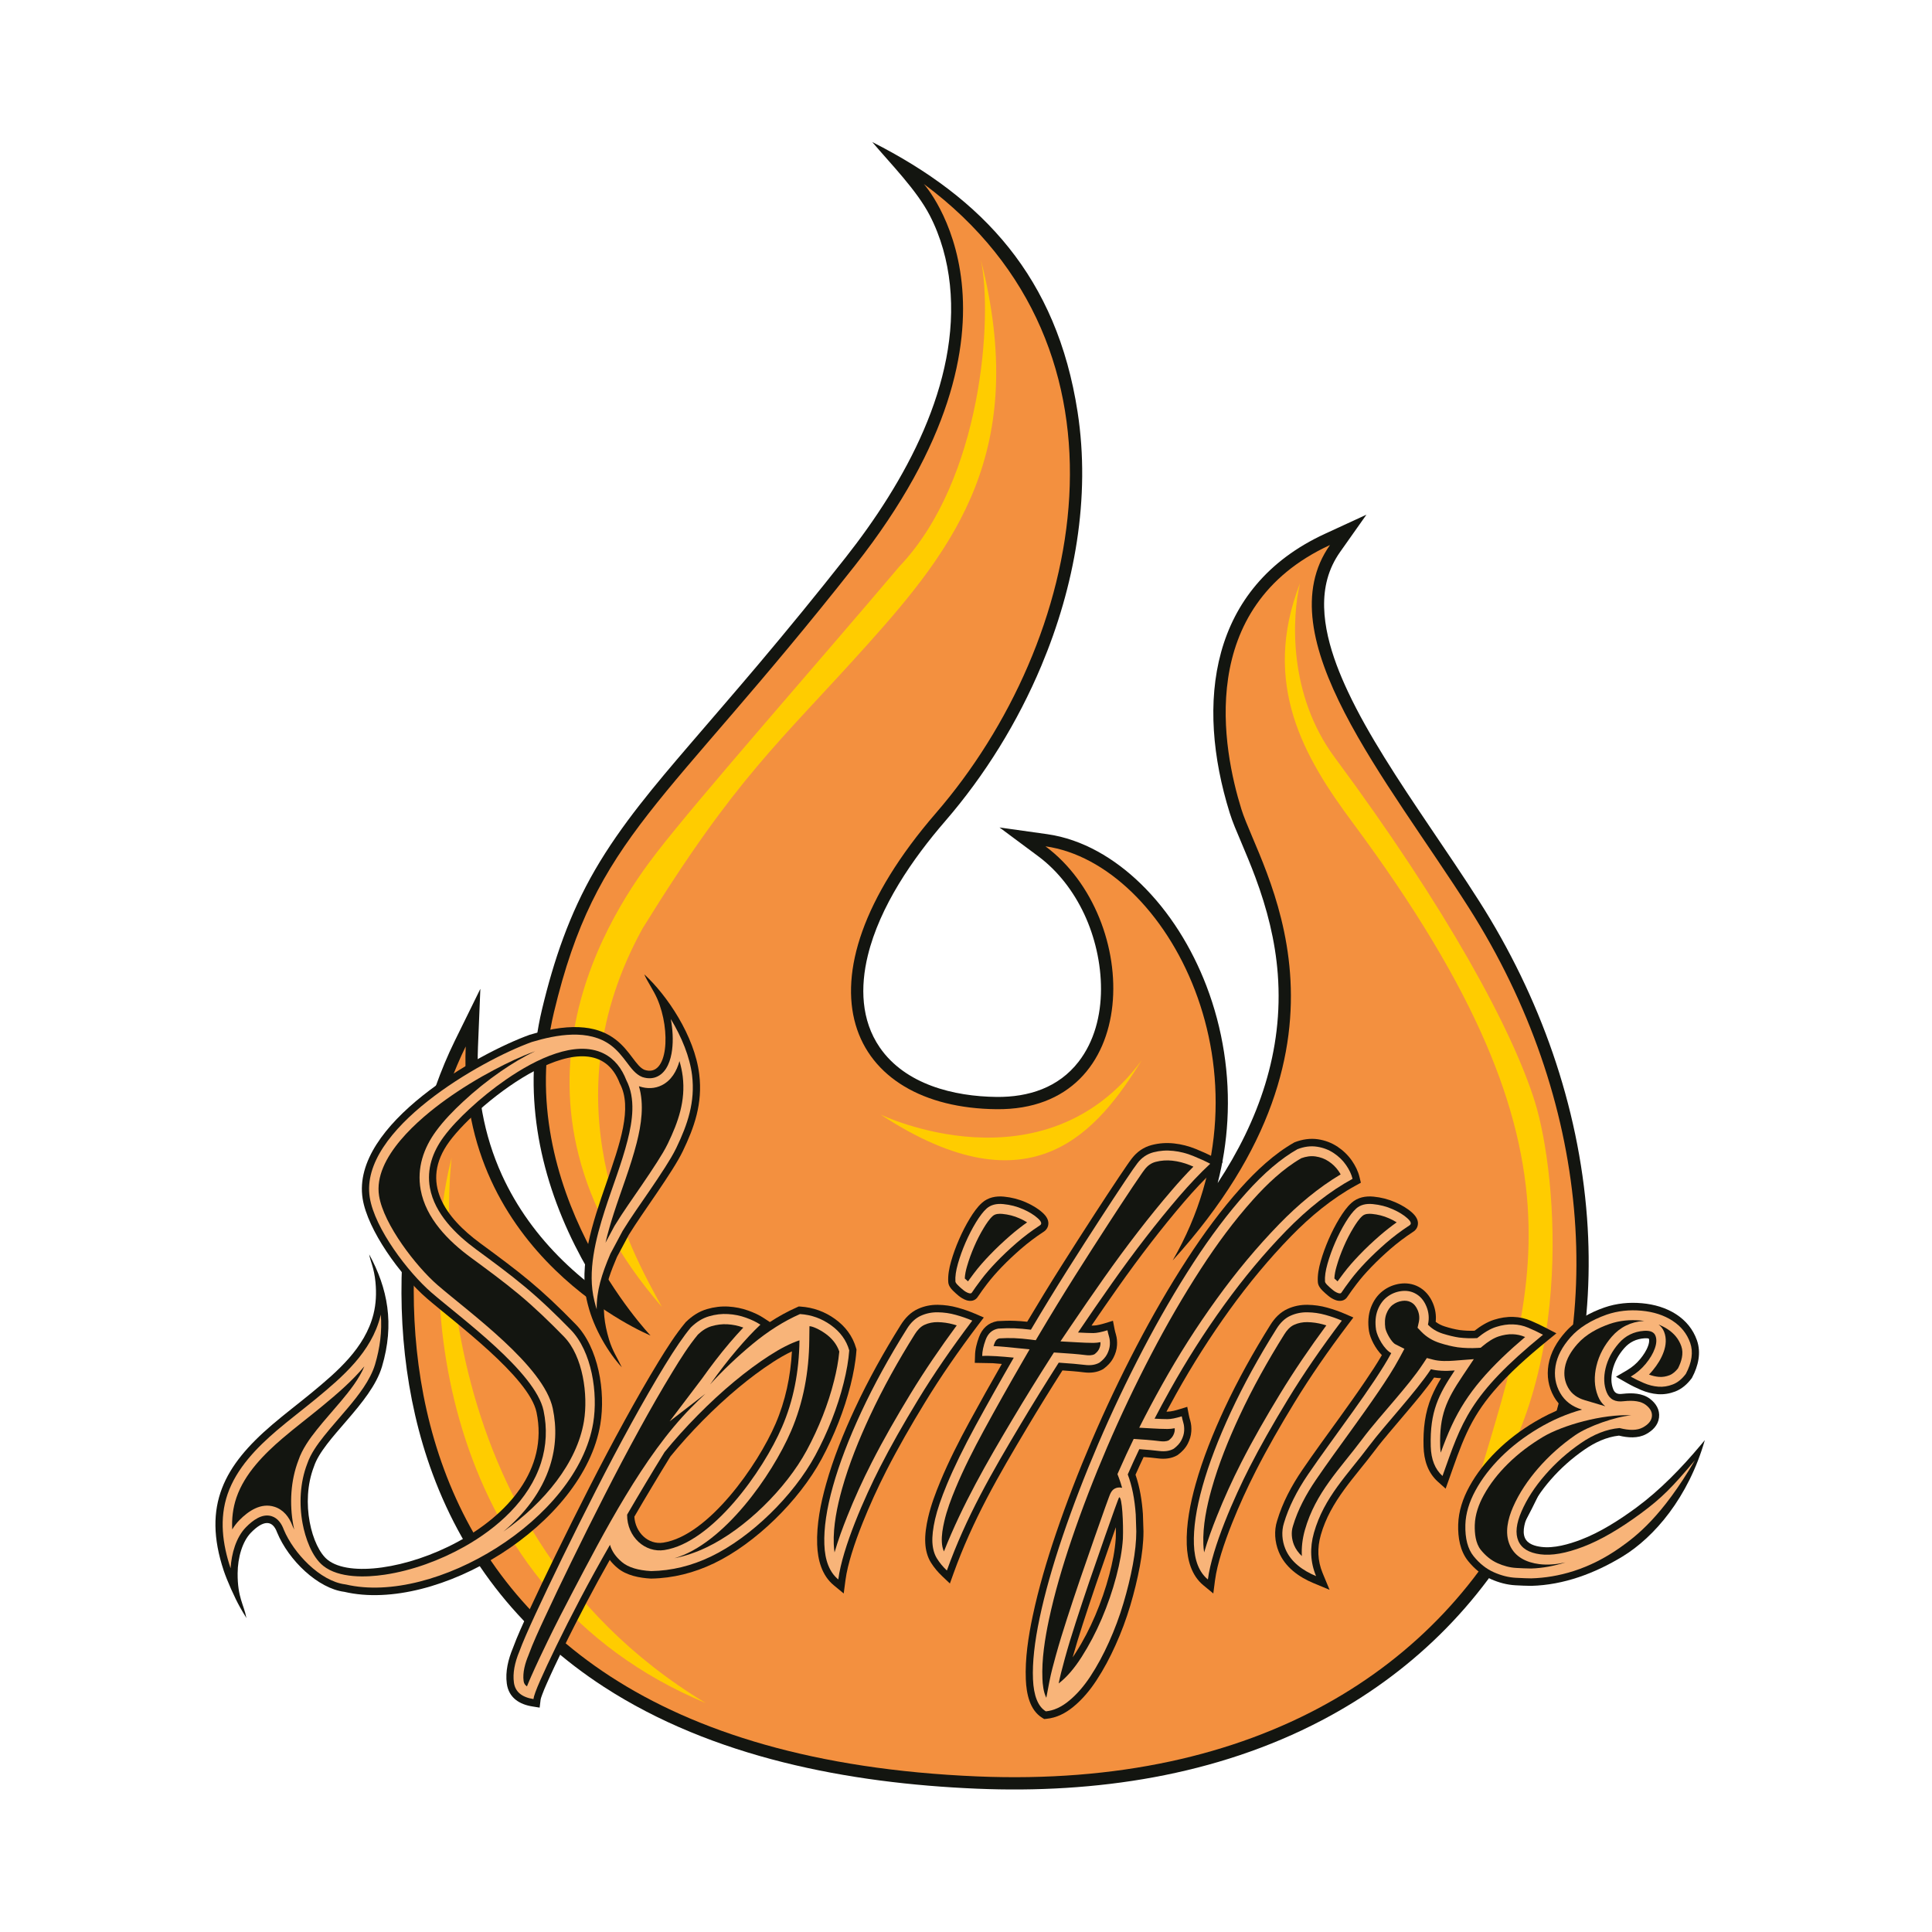 <?xml version="1.0" encoding="UTF-8" standalone="no"?>
<svg
   xmlns:dc="http://purl.org/dc/elements/1.1/"
   xmlns:cc="http://creativecommons.org/ns#"
   xmlns:rdf="http://www.w3.org/1999/02/22-rdf-syntax-ns#"
   xmlns:svg="http://www.w3.org/2000/svg"
   xmlns="http://www.w3.org/2000/svg"
   xmlns:sodipodi="http://sodipodi.sourceforge.net/DTD/sodipodi-0.dtd"
   xmlns:inkscape="http://www.inkscape.org/namespaces/inkscape"
   version="1.1"
   id="svg833"
   xml:space="preserve"
   width="360"
   height="360"
   viewBox="0 0 360 360"
   sodipodi:docname="SF Logo.svg"
   inkscape:version="1.0.1 (3bc2e813f5, 2020-09-07)"><defs
     id="defs837" /><sodipodi:namedview
     pagecolor="#ffffff"
     bordercolor="#666666"
     borderopacity="1"
     objecttolerance="10"
     gridtolerance="10"
     guidetolerance="10"
     inkscape:pageopacity="0"
     inkscape:pageshadow="2"
     inkscape:window-width="1280"
     inkscape:window-height="697"
     id="namedview835"
     showgrid="false"
     inkscape:zoom="1.3475569"
     inkscape:cx="225.67728"
     inkscape:cy="204.74708"
     inkscape:window-x="-8"
     inkscape:window-y="-8"
     inkscape:window-maximized="1"
     inkscape:current-layer="g841"
     inkscape:document-rotation="0" /><g
     id="g841"
     inkscape:groupmode="layer"
     inkscape:label="SF Logo"
     transform="matrix(1.333,0,0,1.333,0,9e-6)"><g
       id="g246"
       inkscape:export-xdpi="299.20001"
       inkscape:export-ydpi="299.20001"><path
         d="m 170.213,165.379 c 5.695,-8.66 9.223,-18.434 8.402,-29.227 -0.355,-4.675 -1.496,-9.121 -3.125,-13.504 -0.636,-1.714 -1.343,-3.394 -2.054,-5.078 -0.547,-1.289 -1.133,-2.625 -1.547,-3.961 -4.762,-15.308 -2.864,-31.523 13.308,-38.984 l 5.813,-2.68 -3.692,5.227 c -0.804,1.144 -1.402,2.39 -1.769,3.742 -1.406,5.145 0.68,11.094 2.855,15.727 1.493,3.183 3.274,6.265 5.125,9.254 2.016,3.257 4.153,6.445 6.297,9.621 2.348,3.484 4.719,6.953 6.973,10.5 8.449,13.285 13.879,28.48 15.047,44.222 1.066,14.383 -1.535,29.098 -8.348,41.879 -6.539,12.274 -16.43,21.906 -28.726,28.36 -14.793,7.765 -31.668,10.25 -48.215,9.558 -17.903,-0.75 -36.91,-4.344 -52.16,-14.246 -11.172,-7.258 -19.309,-17.281 -23.93,-29.781 -3.957,-10.711 -5.024,-22.426 -3.961,-33.75 0.836,-8.867 3.109,-18.703 7.055,-26.735 l 3.586,-7.296 -0.332,8.125 c -0.254,6.199 0.773,12.246 3.351,17.906 2.059,4.512 4.988,8.523 8.531,11.98 1.739,1.696 3.625,3.262 5.618,4.672 -1.446,-2.183 -2.77,-4.457 -3.938,-6.793 -5.148,-10.269 -7.316,-21.691 -4.613,-33.008 1.652,-6.902 3.836,-13.336 7.406,-19.496 3.648,-6.301 8.481,-11.976 13.203,-17.488 3.207,-3.738 6.434,-7.457 9.61,-11.219 4.156,-4.922 8.226,-9.902 12.21,-14.957 8.235,-10.453 16.04,-24.332 14.59,-38.156 -0.351,-3.355 -1.265,-6.695 -2.82,-9.695 -1.828,-3.524 -5.434,-7.168 -8.035,-10.243 15.555,7.887 25.805,18.95 28.703,37.723 1.852,11.988 -0.41,24.406 -5.074,35.512 -3.289,7.832 -7.864,15.258 -13.422,21.683 -4.563,5.274 -9.16,11.934 -10.828,18.809 -1.059,4.356 -0.949,9.016 1.66,12.82 3.574,5.207 10.387,6.871 16.348,6.934 4.468,0.047 8.656,-1.297 11.464,-4.93 4.391,-5.683 3.684,-14.433 0.789,-20.613 -1.476,-3.156 -3.644,-6.023 -6.449,-8.109 l -5.402,-4.016 6.664,0.937 c 4.98,0.704 9.461,3.43 13.027,6.879 4.098,3.961 7.203,9.032 9.235,14.332 2.289,5.981 3.293,12.442 2.929,18.832 -0.168,2.969 -0.625,5.887 -1.359,8.731 z"
         style="fill:#131510;fill-opacity:1;fill-rule:evenodd;stroke:none"
         id="path847" /><path
         d="m 129.135,25.715 c 0,0 17.324,19.125 -9.594,53.297 C 92.627,113.18 83.361,116.707 77.432,141.512 c -5.926,24.8 13.504,45.179 13.504,45.179 0,0 -27.032,-11.058 -25.836,-40.41 -12.5,25.43 -19.403,98.239 71.527,102.039 78.465,3.278 102.789,-67.828 68.727,-121.382 -11.414,-17.946 -28.473,-37.95 -19.438,-50.754 -18.887,8.714 -14.961,28.652 -12.391,36.918 2.571,8.261 18.766,31.828 -9.597,63.086 14.973,-25.907 -0.742,-55.485 -17.785,-57.883 13.539,10.066 13.695,36.961 -6.844,36.746 -20.539,-0.211 -29.156,-17.481 -8.461,-41.403 20.691,-23.921 29.563,-64.757 -1.703,-87.933 z"
         style="fill:#f3903f;fill-opacity:1;fill-rule:evenodd;stroke:none"
         id="path849" /><path
         d="m 137.108,36.297 c 1.689,7.907 0.204,30.718 -11.378,42.879 -11.586,13.692 -27.943,32.25 -33.912,39.972 -5.968,7.727 -24.574,34.407 0.704,63.543 -4.421,-8.044 -16.04,-28.689 -2.696,-52.911 13.143,-21.275 19.094,-25.934 31.383,-39.625 12.285,-13.692 22.692,-27.199 15.899,-53.858 z"
         style="fill:#ffcc00;fill-opacity:1;fill-rule:evenodd;stroke:none"
         id="path851"
         sodipodi:nodetypes="ccccccc" /><path
         d="m 181.721,81.527 c -1.121,4.715 -1.677,15.545 4.857,24.358 15.547,20.969 24.893,38.095 28.018,48.26 3.125,10.164 5.902,40.351 -9.555,58.171 8.859,-31.13 19.336,-49.808 -15.973,-97.343 -6.71,-9.032 -12.828,-19.305 -7.347,-33.446 z"
         style="fill:#ffcc00;fill-opacity:1;fill-rule:evenodd;stroke:none"
         id="path853"
         sodipodi:nodetypes="cscccc" /><path
         d="m 123.088,155.797 c 0,0 22.758,10.984 36.508,-7.578 -6.028,9.64 -15.192,21.558 -36.508,7.578 z"
         style="fill:#ffcc00;fill-opacity:1;fill-rule:evenodd;stroke:none"
         id="path855" /><path
         d="m 63.135,161.836 c 0,0 -6.598,50.766 35.512,76.226 -37.258,-15.535 -40.461,-57.343 -35.512,-76.226 z"
         style="fill:#ffcc00;fill-opacity:1;fill-rule:evenodd;stroke:none"
         id="path857" /><path
         d="m 62.815,159.57 c -4.223,5.75 -0.485,10.68 4.312,14.211 5.676,4.172 8.324,6.188 13.348,11.336 3.16,3.238 4.207,9.363 3.445,13.969 -2.332,14.066 -22.801,26.469 -35.793,23.43 -3.676,-0.465 -7.781,-4.395 -9.391,-8.297 -0.668,-1.844 -1.984,-1.68 -3.648,0.019 -1.199,1.227 -1.859,3.469 -1.871,5.703 -0.016,3.407 0.871,4.321 1.23,6.247 -0.082,-0.172 -0.312,-0.504 -0.441,-0.727 -0.148,-0.258 -0.301,-0.516 -0.449,-0.781 -0.739,-1.305 -1.828,-3.754 -2.282,-5.118 -3.046,-9.16 0.141,-14.734 6.754,-20.39 1.868,-1.598 3.653,-2.934 5.493,-4.449 3.601,-2.973 7.496,-6.282 8.687,-11.028 0.359,-1.445 0.422,-2.906 0.281,-4.437 -0.191,-2.051 -0.738,-2.985 -0.879,-3.91 2.579,4.742 3.563,9.699 1.786,15.687 -1.539,5.18 -8.215,10.027 -9.508,13.965 -1.949,5.016 -0.289,11.305 1.918,13.051 6.066,4.804 32.562,-4.59 29.191,-20.641 -1.035,-4.922 -11.515,-12.617 -15.328,-15.914 -3.746,-3.246 -8.277,-9.558 -8.977,-13.934 -1.656,-10.386 16.188,-20.343 23.344,-22.91 12.942,-3.902 13.66,3.965 16.078,4.907 3.286,1.078 3.672,-5.508 1.774,-9.911 -0.543,-1.253 -1.399,-2.425 -1.828,-3.449 3.156,2.887 7.027,8.594 7.683,13.965 0.504,4.133 -0.715,7.461 -2.297,10.754 -1.433,2.984 -5.625,8.562 -7.546,11.695 l -1.657,3.094 c -1.711,4 -2.511,6.895 -1.109,11.539 0.496,1.641 1.14,2.508 1.785,3.883 -1.836,-1.984 -3.887,-5.352 -4.734,-8.723 l -0.075,-0.293 c -2.621,-10.425 8.153,-23.91 4.528,-30.664 -3.805,-10.082 -19.699,2.508 -23.824,8.121 z"
         style="fill:#131510;fill-opacity:1;fill-rule:evenodd;stroke:none"
         id="path859" /><path
         d="m 53.233,183.754 c -0.016,0.07 -0.032,0.137 -0.051,0.207 -1.262,5.051 -5.285,8.492 -9.035,11.586 -1.817,1.496 -3.692,2.91 -5.481,4.437 -2.773,2.375 -5.613,5.274 -6.851,8.871 -1.184,3.442 -0.711,6.981 0.414,10.36 0,0.008 0.004,0.012 0.004,0.015 0.125,-2.039 0.761,-4.328 2.148,-5.742 0.914,-0.929 2.242,-1.972 3.598,-1.543 0.859,0.274 1.382,1.039 1.691,1.879 1.359,3.278 5.07,7.203 8.578,7.649 l 0.051,0.007 0.047,0.008 c 12.418,2.907 32.347,-9.101 34.578,-22.582 0.687,-4.144 -0.184,-9.992 -3.156,-13.039 -2.059,-2.109 -4.157,-4.133 -6.414,-6.012 -2.196,-1.832 -4.508,-3.523 -6.805,-5.214 -2.774,-2.043 -5.789,-4.957 -6.449,-8.594 -0.477,-2.633 0.386,-5.035 1.914,-7.117 1.027,-1.399 2.332,-2.723 3.59,-3.895 1.609,-1.496 3.339,-2.89 5.14,-4.133 2.145,-1.476 4.567,-2.867 7.028,-3.664 2.121,-0.683 4.562,-1.004 6.632,0.035 1.524,0.766 2.528,2.114 3.149,3.723 1.332,2.555 0.859,5.719 0.176,8.402 -0.844,3.313 -2.145,6.551 -3.188,9.805 -1.246,3.883 -2.476,8.567 -1.453,12.645 l 0.074,0.293 c 0.071,0.289 0.156,0.582 0.25,0.875 -0.031,-2.571 0.692,-4.887 1.91,-7.739 l 0.02,-0.043 1.691,-3.164 0.016,-0.027 c 1.164,-1.895 2.48,-3.734 3.73,-5.566 0.75,-1.098 1.493,-2.2 2.207,-3.321 0.547,-0.867 1.118,-1.781 1.563,-2.711 1.574,-3.273 2.648,-6.406 2.195,-10.148 -0.312,-2.555 -1.457,-5.344 -2.972,-7.852 0.261,1.407 0.355,2.922 0.179,4.313 -0.179,1.402 -0.695,3.039 -2.008,3.699 -0.675,0.34 -1.421,0.336 -2.128,0.105 l -0.028,-0.007 -0.023,-0.012 c -0.914,-0.355 -1.571,-1.27 -2.153,-2.047 -0.664,-0.879 -1.308,-1.691 -2.183,-2.355 -3.11,-2.364 -7.672,-1.512 -11.086,-0.485 -7.055,2.539 -24.172,12.235 -22.652,21.735 0.695,4.367 5.398,10.5 8.625,13.293 4.105,3.554 14.539,11.128 15.668,16.5 0.515,2.453 0.41,4.906 -0.352,7.293 -1.676,5.238 -6.184,9.175 -10.703,11.718 -3.387,1.907 -7.324,3.352 -11.141,3.922 -2.597,0.387 -6.383,0.52 -8.59,-1.226 -1.617,-1.282 -2.527,-3.934 -2.898,-5.938 -0.508,-2.734 -0.356,-5.726 0.644,-8.324 0.469,-1.406 1.454,-2.758 2.356,-3.891 1.082,-1.359 2.25,-2.64 3.363,-3.972 1.426,-1.7 3.121,-3.86 3.77,-6.043 0.687,-2.317 0.988,-4.629 0.801,-6.969 z"
         style="fill:#f8b479;fill-opacity:1;fill-rule:evenodd;stroke:none"
         id="path861" /><path
         d="m 41.127,213.82 c -0.047,-0.207 -0.086,-0.41 -0.125,-0.605 -0.551,-2.988 -0.383,-6.231 0.707,-9.07 0.531,-1.579 1.559,-3.012 2.574,-4.286 1.09,-1.371 2.266,-2.66 3.387,-4 1.141,-1.359 2.555,-3.121 3.266,-4.871 -1.746,2.102 -3.875,3.91 -5.973,5.641 -1.809,1.492 -3.676,2.898 -5.461,4.422 -2.57,2.199 -5.297,4.933 -6.445,8.273 -0.508,1.473 -0.672,2.973 -0.594,4.469 0.285,-0.469 0.617,-0.902 0.996,-1.289 1.289,-1.316 3.035,-2.473 4.906,-1.875 1.25,0.398 2.067,1.433 2.524,2.672 0.074,0.168 0.152,0.344 0.238,0.519 z"
         style="fill:#131510;fill-opacity:1;fill-rule:evenodd;stroke:none"
         id="path863" /><path
         d="m 74.799,146.953 c -0.02,0.004 -0.039,0.012 -0.059,0.02 -1.91,0.687 -3.82,1.601 -5.621,2.554 -2.328,1.227 -4.605,2.618 -6.758,4.157 -3.675,2.636 -10.23,8.113 -9.371,13.48 0.641,4.016 5.211,9.902 8.164,12.461 4.473,3.871 14.868,11.313 16.118,17.262 0.566,2.695 0.449,5.406 -0.391,8.023 -1.176,3.676 -3.609,6.742 -6.512,9.188 5.758,-4.067 10.297,-9.625 11.258,-15.426 0.606,-3.676 -0.133,-9.106 -2.785,-11.82 -2.02,-2.071 -4.098,-4.079 -6.309,-5.922 -2.179,-1.813 -4.468,-3.489 -6.746,-5.164 -3.082,-2.27 -6.25,-5.43 -6.984,-9.461 -0.547,-3.028 0.406,-5.817 2.164,-8.211 1.094,-1.489 2.418,-2.84 3.758,-4.086 1.664,-1.547 3.433,-2.973 5.293,-4.254 1.504,-1.035 3.109,-2.016 4.781,-2.801 z"
         style="fill:#131510;fill-opacity:1;fill-rule:evenodd;stroke:none"
         id="path865" /><path
         d="m 94.983,148.324 c -0.391,1.414 -1.141,2.707 -2.465,3.375 -0.977,0.492 -2.071,0.512 -3.098,0.176 l -0.105,-0.035 c 0.753,2.547 0.336,5.367 -0.313,7.914 -0.859,3.367 -2.148,6.586 -3.211,9.887 -0.406,1.265 -0.82,2.648 -1.148,4.07 l 1.258,-2.348 0.039,-0.062 c 1.179,-1.926 2.496,-3.762 3.765,-5.625 0.738,-1.082 1.477,-2.172 2.18,-3.281 0.527,-0.829 1.055,-1.676 1.484,-2.567 1.446,-3.008 2.481,-5.937 2.067,-9.359 -0.09,-0.711 -0.243,-1.43 -0.453,-2.145 z"
         style="fill:#131510;fill-opacity:1;fill-rule:evenodd;stroke:none"
         id="path867" /><path
         d="m 230.486,187.125 c -0.128,-0.066 -0.476,-0.059 -0.593,-0.051 -1.149,0.078 -2.102,0.52 -2.875,1.414 -0.758,0.875 -1.328,1.879 -1.606,3.028 -0.215,0.902 -0.246,1.832 0.102,2.699 0.254,0.633 0.73,0.699 1.347,0.617 h 0.016 c 1.246,-0.141 2.711,-0.102 3.766,0.703 0.828,0.629 1.402,1.516 1.265,2.621 -0.136,1.094 -0.91,1.832 -1.808,2.317 -1.153,0.621 -2.555,0.507 -3.789,0.207 -1.746,0.187 -3.379,0.957 -4.832,1.961 -1.746,1.207 -3.344,2.625 -4.75,4.246 -1.246,1.433 -2.352,3.039 -3.121,4.804 -0.395,0.903 -0.872,2.305 -0.45,3.278 0.379,0.883 1.446,1.16 2.278,1.265 1.773,0.235 3.867,-0.371 5.519,-0.996 2.75,-1.047 5.426,-2.765 7.809,-4.519 3.32,-2.449 6.316,-5.551 8.988,-8.742 l 0.559,-0.668 c -2.309,8.027 -7.059,13.566 -11.504,16.269 -3.879,2.356 -8.196,3.977 -12.739,4.102 h -0.027 c -0.723,0 -1.461,-0.043 -2.183,-0.078 -1.196,-0.063 -2.352,-0.375 -3.45,-0.864 -1.25,-0.562 -2.3,-1.433 -3.175,-2.515 -1.149,-1.414 -1.45,-3.321 -1.399,-5.121 0.055,-1.883 0.664,-3.664 1.555,-5.29 1.004,-1.835 2.304,-3.472 3.769,-4.925 1.625,-1.614 3.45,-2.981 5.395,-4.137 1.273,-0.758 2.598,-1.406 3.969,-1.938 -0.508,-0.429 -0.95,-0.953 -1.305,-1.578 -0.777,-1.375 -1.02,-2.89 -0.762,-4.461 0.289,-1.746 1.211,-3.269 2.348,-4.554 1.465,-1.66 3.441,-2.742 5.469,-3.449 1.703,-0.59 3.488,-0.758 5.269,-0.594 1.688,0.156 3.34,0.617 4.785,1.558 1.332,0.875 2.332,2.067 2.879,3.614 0.621,1.773 0.18,3.601 -0.664,5.199 l -0.039,0.078 -0.051,0.066 c -0.601,0.801 -1.347,1.461 -2.273,1.821 -0.785,0.3 -1.606,0.437 -2.442,0.375 -0.8,-0.063 -1.582,-0.266 -2.324,-0.582 -0.66,-0.282 -1.308,-0.594 -1.933,-0.95 l -1.59,-0.906 1.578,-0.926 c 0.695,-0.41 1.305,-0.933 1.824,-1.566 0.442,-0.539 0.856,-1.16 1.094,-1.832 0.101,-0.281 0.207,-0.695 0.101,-1 z"
         style="fill:#131510;fill-opacity:1;fill-rule:evenodd;stroke:none"
         id="path869" /><path
         d="m 226.459,216.336 c -4.351,3.07 -8.68,4.195 -12.418,4.297 -0.398,0 -1.109,-0.024 -2.133,-0.078 -1.023,-0.051 -2.058,-0.313 -3.105,-0.782 -1.047,-0.468 -1.985,-1.211 -2.805,-2.226 -0.824,-1.016 -1.211,-2.485 -1.16,-4.41 0.047,-1.563 0.523,-3.164 1.422,-4.805 0.894,-1.641 2.094,-3.203 3.59,-4.687 1.496,-1.485 3.23,-2.813 5.199,-3.985 1.973,-1.172 4.004,-2.043 6.098,-2.617 -1.395,-0.414 -2.418,-1.195 -3.067,-2.344 -0.648,-1.144 -0.859,-2.394 -0.637,-3.75 0.227,-1.351 0.922,-2.691 2.098,-4.019 1.172,-1.328 2.856,-2.383 5.051,-3.164 1.543,-0.524 3.164,-0.704 4.863,-0.547 1.696,0.156 3.141,0.625 4.34,1.406 1.195,0.781 2.02,1.809 2.469,3.086 0.449,1.273 0.246,2.719 -0.602,4.332 -0.547,0.73 -1.156,1.227 -1.832,1.484 -0.672,0.262 -1.347,0.368 -2.019,0.313 -0.672,-0.051 -1.348,-0.219 -2.02,-0.508 -0.676,-0.285 -1.285,-0.586 -1.836,-0.898 0.801,-0.469 1.5,-1.067 2.098,-1.793 0.598,-0.731 1.023,-1.446 1.269,-2.149 0.25,-0.703 0.278,-1.304 0.079,-1.797 -0.2,-0.496 -0.727,-0.718 -1.575,-0.664 -1.445,0.102 -2.629,0.688 -3.551,1.758 -0.925,1.066 -1.535,2.227 -1.835,3.473 -0.297,1.25 -0.25,2.371 0.152,3.359 0.398,0.992 1.195,1.406 2.391,1.25 1.398,-0.156 2.421,0.016 3.07,0.508 0.648,0.496 0.933,1.043 0.859,1.641 -0.074,0.597 -0.5,1.105 -1.273,1.523 -0.77,0.418 -1.856,0.441 -3.254,0.078 -1.793,0.156 -3.617,0.871 -5.461,2.149 -1.848,1.277 -3.492,2.746 -4.938,4.414 -1.449,1.664 -2.546,3.359 -3.293,5.078 -0.75,1.718 -0.898,3.097 -0.449,4.136 0.449,1.043 1.473,1.668 3.067,1.875 1.597,0.211 3.593,-0.14 5.988,-1.054 2.394,-0.91 5.074,-2.461 8.043,-4.645 2.969,-2.187 4.441,-3.699 7.586,-7.449 -4.613,7.898 -8.231,10.637 -10.469,12.211 z"
         style="fill:#f8b479;fill-opacity:1;fill-rule:evenodd;stroke:none"
         id="path871" /><path
         d="m 234.561,191.281 c 0.476,-0.937 0.828,-2.058 0.464,-3.097 -0.367,-1.039 -1.035,-1.809 -1.929,-2.391 -0.399,-0.262 -0.821,-0.469 -1.254,-0.641 0.328,0.239 0.594,0.567 0.773,1.008 0.368,0.91 0.27,1.899 -0.054,2.809 -0.336,0.945 -0.879,1.804 -1.508,2.566 -0.172,0.211 -0.356,0.418 -0.547,0.61 0.453,0.171 0.922,0.285 1.402,0.324 0.504,0.039 0.993,-0.047 1.465,-0.231 0.473,-0.183 0.867,-0.554 1.188,-0.957 z m -4.707,-6.633 c -0.172,-0.023 -0.344,-0.043 -0.516,-0.058 -1.465,-0.137 -2.93,-0.004 -4.332,0.48 -1.645,0.575 -3.309,1.446 -4.496,2.793 -0.82,0.926 -1.555,2.059 -1.766,3.325 -0.168,1.003 -0.027,1.933 0.473,2.812 0.519,0.914 1.324,1.43 2.293,1.719 l 2.883,0.859 c -0.426,-0.34 -0.774,-0.812 -1.02,-1.422 -0.547,-1.359 -0.551,-2.808 -0.211,-4.226 0.367,-1.539 1.117,-2.891 2.133,-4.067 1.176,-1.359 2.695,-2.09 4.445,-2.207 0.039,-0.004 0.075,-0.004 0.114,-0.008 z m -14.153,16.207 c -1.777,1.063 -3.453,2.313 -4.941,3.79 -1.301,1.289 -2.465,2.742 -3.356,4.371 -0.695,1.269 -1.207,2.683 -1.25,4.16 -0.031,1.156 0.102,2.562 0.848,3.484 0.641,0.789 1.402,1.438 2.32,1.848 0.844,0.379 1.731,0.625 2.649,0.672 0.68,0.035 1.371,0.074 2.051,0.078 1.613,-0.047 3.23,-0.36 4.808,-0.852 -1.226,0.27 -2.488,0.391 -3.683,0.235 -1.711,-0.223 -3.36,-0.946 -4.106,-2.676 -0.734,-1.707 -0.254,-3.653 0.449,-5.274 0.871,-2 2.11,-3.808 3.516,-5.433 1.539,-1.77 3.281,-3.317 5.187,-4.637 1.832,-1.266 5.629,-2.586 7.836,-2.777 -4,-0.199 -9.578,1.379 -12.328,3.011 z"
         style="fill:#131510;fill-opacity:1;fill-rule:evenodd;stroke:none"
         id="path873" /><path
         d="m 158.729,206.145 c 0.609,1.753 0.906,3.656 1.035,5.507 v 0.024 l 0.078,2.379 v 0.019 c 0,1.617 -0.211,3.258 -0.504,4.844 -0.348,1.859 -0.801,3.695 -1.336,5.5 -0.566,1.906 -1.258,3.766 -2.074,5.566 -0.766,1.704 -1.641,3.36 -2.66,4.911 -0.895,1.367 -1.95,2.636 -3.2,3.667 -1.101,0.911 -2.367,1.571 -3.785,1.704 l -0.32,0.031 -0.281,-0.172 c -1.75,-1.078 -2.203,-3.387 -2.285,-5.344 -0.125,-2.914 0.355,-6.031 0.957,-8.867 0.828,-3.902 1.972,-7.762 3.25,-11.527 1.496,-4.407 3.179,-8.739 5.007,-13.004 1.926,-4.496 4.024,-8.914 6.282,-13.238 2.179,-4.172 4.527,-8.258 7.086,-12.192 2.254,-3.473 4.722,-6.828 7.464,-9.894 2.153,-2.403 4.657,-4.758 7.438,-6.336 l 0.062,-0.035 0.071,-0.028 c 1.031,-0.394 2.125,-0.566 3.219,-0.406 0.988,0.148 1.918,0.492 2.757,1.055 0.774,0.519 1.453,1.168 1.993,1.949 0.472,0.687 0.859,1.449 1.058,2.273 l 0.192,0.797 -0.7,0.383 c -3.347,1.828 -6.355,4.328 -9.043,7.082 -3.105,3.191 -5.957,6.641 -8.582,10.273 -2.715,3.766 -5.218,7.696 -7.488,11.77 -0.461,0.828 -0.914,1.656 -1.363,2.492 h 0.152 c 0.52,0 1.207,-0.195 1.703,-0.348 l 1.051,-0.324 0.215,1.121 c 0.051,0.27 0.121,0.535 0.199,0.797 0.145,0.488 0.184,1 0.152,1.508 -0.035,0.602 -0.218,1.18 -0.488,1.711 -0.328,0.645 -0.828,1.164 -1.394,1.578 l -0.047,0.035 -0.047,0.028 c -0.817,0.464 -1.754,0.546 -2.66,0.433 -0.672,-0.086 -1.352,-0.148 -2.032,-0.199 -0.386,0.82 -0.765,1.644 -1.132,2.477 z m -2.75,7.343 c -0.254,0.723 -0.504,1.442 -0.758,2.164 -0.68,1.946 -1.356,3.891 -2.024,5.84 -0.636,1.863 -1.257,3.735 -1.863,5.61 -0.492,1.515 -0.961,3.043 -1.394,4.578 0.148,-0.215 0.293,-0.434 0.433,-0.653 1.051,-1.644 1.953,-3.39 2.723,-5.195 0.789,-1.852 1.453,-3.758 1.969,-5.711 0.437,-1.652 0.793,-3.387 0.902,-5.078 0.019,-0.516 0.023,-1.035 0.012,-1.555 z"
         style="fill:#131510;fill-opacity:1;fill-rule:evenodd;stroke:none"
         id="path875" /><path
         d="m 158.838,214.074 c 0,1.352 -0.16,2.903 -0.484,4.645 -0.325,1.746 -0.762,3.543 -1.313,5.39 -0.547,1.848 -1.223,3.661 -2.019,5.43 -0.797,1.77 -1.657,3.359 -2.582,4.766 -0.922,1.406 -1.918,2.55 -2.993,3.433 -1.07,0.887 -2.156,1.383 -3.254,1.485 -1.097,-0.676 -1.695,-2.172 -1.796,-4.489 -0.098,-2.32 0.214,-5.183 0.937,-8.593 0.723,-3.411 1.793,-7.211 3.215,-11.407 1.422,-4.191 3.082,-8.5 4.976,-12.925 1.895,-4.426 3.977,-8.813 6.247,-13.161 2.273,-4.351 4.617,-8.386 7.035,-12.109 2.418,-3.723 4.875,-6.977 7.371,-9.766 2.492,-2.785 4.887,-4.828 7.183,-6.128 0.946,-0.368 1.856,-0.485 2.731,-0.352 0.871,0.129 1.656,0.43 2.355,0.898 0.7,0.469 1.274,1.028 1.723,1.68 0.449,0.649 0.746,1.289 0.898,1.914 -3.144,1.715 -6.238,4.137 -9.281,7.262 -3.043,3.125 -5.933,6.59 -8.679,10.391 -2.743,3.8 -5.262,7.757 -7.555,11.871 -0.758,1.355 -1.477,2.691 -2.16,4.003 0.793,0.043 1.398,0.063 1.816,0.063 0.477,0 1.137,-0.129 1.984,-0.391 0.051,0.262 0.125,0.559 0.223,0.899 0.102,0.34 0.137,0.715 0.113,1.133 -0.023,0.418 -0.148,0.843 -0.375,1.289 -0.222,0.441 -0.586,0.843 -1.082,1.211 -0.55,0.312 -1.234,0.414 -2.058,0.312 -0.664,-0.086 -1.582,-0.168 -2.754,-0.254 -0.57,1.196 -1.109,2.371 -1.617,3.531 0.597,1.563 0.972,3.438 1.121,5.625 z m -1.871,1.012 c 0.082,-2.059 -0.102,-5.918 -0.524,-5.777 -0.121,0.039 -3.695,10.379 -4.191,11.832 -0.648,1.902 -1.269,3.777 -1.867,5.625 -0.602,1.847 -1.113,3.539 -1.535,5.078 -0.426,1.535 -0.711,2.695 -0.86,3.476 1.098,-0.836 2.168,-2.07 3.215,-3.711 1.047,-1.64 1.985,-3.425 2.809,-5.351 0.82,-1.926 1.496,-3.879 2.019,-5.86 0.524,-1.976 0.836,-3.75 0.934,-5.312 z"
         style="fill:#f8b479;fill-opacity:1;fill-rule:evenodd;stroke:none"
         id="path877" /><path
         d="m 146.26,237.328 0.433,-2.281 c 0.231,-1.195 0.563,-2.41 0.887,-3.586 0.477,-1.723 1.004,-3.438 1.555,-5.137 0.609,-1.886 1.234,-3.769 1.875,-5.644 0.668,-1.957 1.348,-3.907 2.031,-5.86 0.481,-1.371 0.961,-2.746 1.453,-4.113 0.164,-0.461 0.332,-0.922 0.504,-1.383 0.215,-0.562 0.387,-1.113 1.051,-1.332 0.164,-0.051 0.336,-0.074 0.508,-0.062 0.105,0.008 0.203,0.023 0.297,0.05 -0.125,-0.464 -0.27,-0.921 -0.438,-1.363 l -0.211,-0.551 0.238,-0.535 c 0.649,-1.476 1.325,-2.941 2.032,-4.39 1.226,0.078 2.476,0.164 3.699,0.32 0.379,0.047 0.848,0.055 1.207,-0.125 0.234,-0.18 0.473,-0.41 0.609,-0.676 0.114,-0.222 0.207,-0.476 0.223,-0.73 0.004,-0.094 0.008,-0.188 0,-0.282 -0.336,0.063 -0.676,0.102 -1.004,0.102 -0.73,0 -1.473,-0.039 -2.199,-0.078 l -1.762,-0.098 c 1.012,-2.012 2.07,-3.996 3.164,-5.957 2.317,-4.156 4.871,-8.168 7.645,-12.008 2.687,-3.73 5.617,-7.269 8.804,-10.543 2.567,-2.632 5.411,-5.035 8.543,-6.902 -0.093,-0.172 -0.199,-0.332 -0.304,-0.488 -0.371,-0.535 -0.836,-0.973 -1.367,-1.328 -0.555,-0.375 -1.172,-0.594 -1.829,-0.692 -0.679,-0.101 -1.359,0.012 -2,0.246 -2.519,1.45 -4.812,3.633 -6.761,5.813 -2.664,2.973 -5.059,6.23 -7.242,9.597 -2.516,3.872 -4.825,7.887 -6.969,11.993 -2.227,4.269 -4.301,8.629 -6.203,13.066 -1.801,4.207 -3.461,8.481 -4.934,12.824 -1.246,3.672 -2.367,7.438 -3.176,11.243 -0.554,2.617 -1.019,5.546 -0.902,8.234 0.027,0.711 0.133,1.859 0.543,2.656 z"
         style="fill:#131510;fill-opacity:1;fill-rule:evenodd;stroke:none"
         id="path879" /><path
         d="m 140.037,190.66 c -0.422,-0.039 -0.844,-0.074 -1.265,-0.105 -0.184,-0.012 -2.25,-0.039 -2.512,-0.047 l 0.035,-0.961 c 0,-0.891 0.25,-1.817 0.555,-2.641 0.437,-1.203 1.297,-1.996 2.519,-2.218 l 0.059,-0.012 0.055,-0.004 c 0.792,-0.047 1.589,-0.07 2.378,-0.039 0.579,0.023 1.153,0.066 1.727,0.129 1.555,-2.617 3.145,-5.215 4.77,-7.785 1.523,-2.407 3.058,-4.809 4.609,-7.196 1.141,-1.754 2.285,-3.508 3.449,-5.246 0.379,-0.562 0.758,-1.125 1.141,-1.683 0.215,-0.309 0.437,-0.633 0.656,-0.911 0.727,-0.945 1.66,-1.589 2.785,-1.882 1.024,-0.27 2.07,-0.336 3.117,-0.223 1.039,0.113 2.055,0.375 3.028,0.769 0.84,0.34 1.672,0.711 2.48,1.133 l 1.32,0.692 -1.101,1.023 c -1.52,1.414 -2.941,2.949 -4.301,4.527 -1.582,1.844 -3.113,3.735 -4.605,5.665 -1.621,2.093 -3.192,4.234 -4.723,6.406 -1.223,1.738 -2.438,3.484 -3.633,5.242 0.082,0 0.164,0.004 0.242,0.004 0.52,0 1.207,-0.199 1.703,-0.348 l 1.051,-0.324 0.215,1.121 c 0.051,0.27 0.121,0.535 0.199,0.797 0.145,0.488 0.184,0.996 0.153,1.504 -0.035,0.605 -0.215,1.18 -0.489,1.715 -0.324,0.644 -0.824,1.164 -1.394,1.578 l -0.047,0.035 -0.047,0.027 c -0.816,0.461 -1.754,0.547 -2.66,0.43 -0.988,-0.125 -1.996,-0.199 -2.992,-0.266 -1.696,2.661 -3.36,5.348 -4.977,8.063 -1.933,3.242 -3.859,6.5 -5.613,9.855 -1.762,3.375 -3.332,6.825 -4.625,10.422 l -0.52,1.446 -1.093,-1.04 c -0.59,-0.558 -1.114,-1.183 -1.551,-1.878 -0.512,-0.821 -0.742,-1.77 -0.797,-2.739 -0.066,-1.179 0.137,-2.441 0.402,-3.586 0.391,-1.699 1.035,-3.414 1.7,-5.015 1.179,-2.84 2.589,-5.61 4.05,-8.301 1.485,-2.731 3.004,-5.441 4.547,-8.133 z"
         style="fill:#131510;fill-opacity:1;fill-rule:evenodd;stroke:none"
         id="path881" /><path
         d="m 132.361,219.539 c -0.55,-0.519 -1.011,-1.078 -1.386,-1.68 -0.371,-0.597 -0.586,-1.339 -0.637,-2.226 -0.047,-0.883 0.078,-1.977 0.375,-3.278 0.301,-1.304 0.848,-2.917 1.648,-4.843 0.997,-2.395 2.332,-5.129 4,-8.203 1.672,-3.071 3.457,-6.25 5.352,-9.528 -1.645,-0.168 -3.414,-0.301 -4.414,-0.234 0,-0.625 0.16,-1.383 0.484,-2.266 0.325,-0.886 0.91,-1.406 1.762,-1.562 0.848,-0.055 1.606,-0.067 2.281,-0.039 0.672,0.023 1.434,0.09 2.282,0.195 1.695,-2.867 3.39,-5.637 5.085,-8.32 1.7,-2.684 3.231,-5.078 4.606,-7.188 1.371,-2.109 2.516,-3.851 3.441,-5.23 0.922,-1.383 1.508,-2.227 1.758,-2.539 0.598,-0.782 1.348,-1.289 2.242,-1.524 0.899,-0.234 1.821,-0.301 2.77,-0.195 0.949,0.101 1.871,0.336 2.769,0.703 0.899,0.363 1.696,0.727 2.395,1.094 -1.399,1.301 -2.856,2.836 -4.379,4.605 -1.52,1.774 -3.066,3.672 -4.637,5.703 -1.574,2.032 -3.156,4.18 -4.754,6.446 -1.593,2.265 -3.168,4.543 -4.711,6.836 0.946,0.05 1.657,0.078 2.129,0.078 0.477,0 1.137,-0.133 1.985,-0.391 0.051,0.258 0.125,0.559 0.226,0.899 0.098,0.336 0.137,0.714 0.11,1.132 -0.024,0.414 -0.149,0.844 -0.375,1.289 -0.223,0.442 -0.586,0.844 -1.082,1.207 -0.551,0.313 -1.235,0.418 -2.059,0.313 -0.824,-0.102 -2.031,-0.207 -3.629,-0.313 -1.894,2.969 -3.668,5.836 -5.312,8.594 -4.032,6.762 -7.625,12.942 -10.325,20.465 z"
         style="fill:#f8b479;fill-opacity:1;fill-rule:evenodd;stroke:none"
         id="path883" /><path
         d="m 131.951,216.867 c 2.598,-6.558 6.004,-12.465 9.614,-18.519 1.734,-2.907 3.515,-5.782 5.336,-8.629 l 0.421,-0.66 0.758,0.05 c 1.231,0.079 2.481,0.164 3.707,0.317 0.379,0.051 0.848,0.054 1.207,-0.121 0.235,-0.18 0.473,-0.41 0.61,-0.676 0.113,-0.223 0.207,-0.481 0.222,-0.731 0.008,-0.093 0.008,-0.187 0.004,-0.281 -0.34,0.063 -0.679,0.102 -1.008,0.102 -0.73,0 -1.468,-0.039 -2.199,-0.078 l -2.387,-0.133 1.375,-2.035 c 1.555,-2.305 3.133,-4.59 4.731,-6.86 1.551,-2.199 3.144,-4.367 4.789,-6.492 1.516,-1.961 3.07,-3.883 4.684,-5.758 0.964,-1.125 1.964,-2.226 3.007,-3.281 -0.175,-0.074 -0.347,-0.148 -0.523,-0.219 -0.781,-0.316 -1.594,-0.523 -2.426,-0.617 -0.781,-0.082 -1.551,-0.035 -2.312,0.164 -0.633,0.164 -1.125,0.516 -1.536,1.047 l -0.015,0.02 c -0.199,0.25 -0.387,0.531 -0.57,0.796 -0.379,0.547 -0.75,1.098 -1.122,1.649 -1.156,1.73 -2.296,3.476 -3.429,5.219 -1.547,2.379 -3.074,4.773 -4.594,7.171 -1.727,2.735 -3.414,5.5 -5.066,8.286 l -0.442,0.746 -0.836,-0.102 c -0.718,-0.09 -1.449,-0.16 -2.176,-0.187 -0.687,-0.028 -1.378,-0.008 -2.066,0.031 -0.371,0.086 -0.551,0.305 -0.691,0.687 -0.047,0.122 -0.094,0.254 -0.137,0.391 1.004,0.043 2.035,0.152 2.961,0.246 l 2.082,0.211 -1.082,1.871 c -1.817,3.141 -3.598,6.305 -5.332,9.496 -1.422,2.617 -2.793,5.309 -3.942,8.071 -0.609,1.468 -1.214,3.058 -1.57,4.617 -0.207,0.898 -0.394,1.949 -0.34,2.879 0.024,0.445 0.102,0.906 0.293,1.312 z"
         style="fill:#131510;fill-opacity:1;fill-rule:evenodd;stroke:none"
         id="path885" /><path
         d="m 116.561,221.609 c -1.68,-1.382 -2.254,-3.535 -2.332,-5.687 -0.102,-2.805 0.488,-5.77 1.242,-8.449 1.015,-3.625 2.449,-7.172 4.031,-10.567 1.883,-4.047 4.066,-7.949 6.422,-11.715 0.598,-0.949 1.367,-1.753 2.375,-2.214 0.891,-0.411 1.848,-0.598 2.82,-0.582 0.93,0.015 1.848,0.144 2.742,0.394 0.829,0.231 1.641,0.508 2.434,0.848 l 1.227,0.531 -0.825,1.086 c -2.648,3.504 -5.175,7.129 -7.468,10.898 -1.879,3.082 -3.696,6.231 -5.344,9.457 -1.207,2.368 -2.324,4.825 -3.313,7.297 -0.562,1.406 -1.086,2.836 -1.527,4.285 -0.367,1.207 -0.707,2.485 -0.867,3.739 l -0.238,1.816 z"
         style="fill:#131510;fill-opacity:1;fill-rule:evenodd;stroke:none"
         id="path887" /><path
         d="m 168.225,221.609 c -1.68,-1.382 -2.254,-3.535 -2.332,-5.687 -0.102,-2.805 0.488,-5.77 1.238,-8.449 1.02,-3.625 2.453,-7.172 4.031,-10.567 1.887,-4.047 4.071,-7.949 6.426,-11.715 0.594,-0.949 1.363,-1.753 2.375,-2.214 0.891,-0.411 1.848,-0.598 2.82,-0.582 0.926,0.015 1.844,0.144 2.742,0.394 0.825,0.231 1.641,0.508 2.43,0.848 l 1.227,0.531 -0.821,1.086 c -2.648,3.504 -5.175,7.129 -7.472,10.898 -1.879,3.082 -3.696,6.231 -5.34,9.457 -1.207,2.368 -2.328,4.825 -3.316,7.297 -0.559,1.406 -1.082,2.836 -1.528,4.285 -0.367,1.207 -0.703,2.485 -0.867,3.739 l -0.234,1.816 z"
         style="fill:#131510;fill-opacity:1;fill-rule:evenodd;stroke:none"
         id="path889" /><path
         d="m 117.182,220.789 c -1.219,-1.004 -1.871,-2.641 -1.949,-4.906 -0.082,-2.262 0.316,-4.969 1.199,-8.117 0.883,-3.145 2.207,-6.614 3.969,-10.403 1.765,-3.785 3.886,-7.652 6.363,-11.597 0.539,-0.875 1.187,-1.489 1.937,-1.832 0.75,-0.344 1.551,-0.508 2.403,-0.493 0.851,0.012 1.687,0.133 2.5,0.36 0.816,0.226 1.586,0.492 2.308,0.804 -2.887,3.821 -5.398,7.481 -7.531,10.985 -2.133,3.5 -3.926,6.68 -5.379,9.527 -2.09,4.098 -5.234,11.168 -5.82,15.672 z"
         style="fill:#f8b479;fill-opacity:1;fill-rule:evenodd;stroke:none"
         id="path891" /><path
         d="m 168.846,220.789 c -1.219,-1.004 -1.871,-2.641 -1.953,-4.906 -0.082,-2.262 0.32,-4.969 1.203,-8.117 0.883,-3.145 2.207,-6.614 3.969,-10.403 1.765,-3.785 3.882,-7.652 6.363,-11.597 0.539,-0.875 1.183,-1.489 1.937,-1.832 0.75,-0.344 1.551,-0.508 2.403,-0.493 0.851,0.012 1.683,0.133 2.5,0.36 0.816,0.226 1.586,0.492 2.304,0.804 -2.886,3.821 -5.394,7.481 -7.527,10.985 -2.133,3.5 -3.93,6.68 -5.383,9.527 -2.09,4.098 -5.23,11.168 -5.816,15.672 z"
         style="fill:#f8b479;fill-opacity:1;fill-rule:evenodd;stroke:none"
         id="path893" /><path
         d="m 116.658,217.004 c 0.504,-1.742 1.149,-3.473 1.77,-5.027 1.015,-2.547 2.168,-5.071 3.41,-7.504 1.672,-3.285 3.52,-6.485 5.43,-9.621 2.007,-3.297 4.191,-6.485 6.472,-9.582 -0.156,-0.047 -0.312,-0.094 -0.472,-0.137 -0.715,-0.199 -1.446,-0.301 -2.184,-0.317 -0.641,-0.007 -1.266,0.11 -1.855,0.379 -0.578,0.266 -1.02,0.778 -1.36,1.325 -2.304,3.679 -4.437,7.492 -6.281,11.449 -1.523,3.269 -2.91,6.691 -3.891,10.183 -0.675,2.418 -1.238,5.149 -1.148,7.68 0.016,0.383 0.047,0.777 0.109,1.172 z"
         style="fill:#131510;fill-opacity:1;fill-rule:evenodd;stroke:none"
         id="path895" /><path
         d="m 168.322,217.004 c 0.5,-1.742 1.149,-3.473 1.77,-5.027 1.016,-2.547 2.164,-5.071 3.406,-7.504 1.676,-3.285 3.52,-6.485 5.434,-9.621 2.008,-3.297 4.187,-6.485 6.472,-9.582 -0.156,-0.047 -0.316,-0.094 -0.472,-0.137 -0.715,-0.199 -1.446,-0.301 -2.184,-0.317 -0.644,-0.007 -1.265,0.11 -1.855,0.379 -0.582,0.266 -1.02,0.778 -1.36,1.325 -2.304,3.679 -4.441,7.492 -6.281,11.449 -1.523,3.269 -2.91,6.691 -3.891,10.183 -0.679,2.418 -1.242,5.149 -1.148,7.68 0.012,0.383 0.047,0.777 0.109,1.172 z"
         style="fill:#131510;fill-opacity:1;fill-rule:evenodd;stroke:none"
         id="path897" /><path
         d="m 145.846,172.211 c -1.098,0.719 -2.149,1.512 -3.145,2.375 -0.937,0.816 -1.847,1.668 -2.711,2.566 -0.715,0.746 -1.41,1.532 -2.039,2.36 -0.426,0.566 -0.859,1.144 -1.25,1.738 -0.359,0.602 -1.031,0.707 -1.644,0.492 -0.391,-0.137 -0.746,-0.359 -1.071,-0.625 -0.269,-0.222 -0.531,-0.457 -0.781,-0.707 -0.328,-0.324 -0.617,-0.711 -0.652,-1.199 -0.063,-0.945 0.129,-1.949 0.387,-2.852 0.304,-1.062 0.683,-2.101 1.125,-3.113 0.441,-1.016 0.945,-2.004 1.519,-2.945 0.461,-0.758 1.02,-1.571 1.676,-2.156 0.863,-0.778 1.973,-0.981 3.082,-0.872 1.055,0.102 2.086,0.364 3.062,0.793 0.825,0.368 1.653,0.832 2.332,1.45 0.52,0.468 0.977,1.113 0.762,1.871 -0.105,0.359 -0.344,0.64 -0.652,0.824 z"
         style="fill:#131510;fill-opacity:1;fill-rule:evenodd;stroke:none"
         id="path899" /><path
         d="m 197.506,172.211 c -1.094,0.719 -2.148,1.512 -3.145,2.375 -0.937,0.816 -1.843,1.668 -2.707,2.566 -0.718,0.746 -1.414,1.532 -2.039,2.36 -0.425,0.566 -0.859,1.144 -1.254,1.738 -0.359,0.602 -1.027,0.707 -1.644,0.492 -0.391,-0.137 -0.746,-0.359 -1.066,-0.625 -0.27,-0.222 -0.536,-0.457 -0.786,-0.707 -0.324,-0.324 -0.613,-0.711 -0.648,-1.199 -0.066,-0.945 0.129,-1.949 0.387,-2.852 0.3,-1.062 0.683,-2.101 1.121,-3.113 0.441,-1.016 0.945,-2.004 1.519,-2.945 0.465,-0.758 1.02,-1.571 1.676,-2.156 0.867,-0.778 1.977,-0.981 3.082,-0.872 1.059,0.102 2.086,0.364 3.063,0.793 0.828,0.368 1.652,0.832 2.336,1.45 0.515,0.468 0.976,1.113 0.757,1.871 -0.101,0.359 -0.34,0.64 -0.652,0.824 z"
         style="fill:#131510;fill-opacity:1;fill-rule:evenodd;stroke:none"
         id="path901" /><path
         d="m 133.553,179.137 c -0.047,-0.676 0.07,-1.504 0.348,-2.477 0.277,-0.976 0.636,-1.972 1.074,-2.98 0.441,-1.008 0.926,-1.95 1.453,-2.817 0.531,-0.867 1.023,-1.508 1.484,-1.925 0.574,-0.512 1.352,-0.719 2.336,-0.622 0.981,0.094 1.903,0.332 2.762,0.715 0.859,0.379 1.551,0.805 2.07,1.278 0.524,0.468 0.606,0.804 0.254,1 -1.168,0.765 -2.258,1.589 -3.273,2.472 -1.02,0.887 -1.946,1.762 -2.778,2.629 -0.836,0.871 -1.543,1.688 -2.117,2.453 -0.578,0.766 -1.015,1.371 -1.308,1.821 -0.075,0.132 -0.235,0.152 -0.485,0.066 -0.25,-0.086 -0.504,-0.238 -0.762,-0.453 -0.261,-0.211 -0.5,-0.43 -0.714,-0.645 -0.219,-0.218 -0.332,-0.39 -0.344,-0.515 z"
         style="fill:#f8b479;fill-opacity:1;fill-rule:evenodd;stroke:none"
         id="path903" /><path
         d="m 185.217,179.137 c -0.047,-0.676 0.07,-1.504 0.348,-2.477 0.277,-0.976 0.636,-1.972 1.074,-2.98 0.437,-1.008 0.922,-1.95 1.453,-2.817 0.527,-0.867 1.023,-1.508 1.484,-1.925 0.575,-0.512 1.352,-0.719 2.332,-0.622 0.985,0.094 1.907,0.332 2.766,0.715 0.859,0.379 1.551,0.805 2.07,1.278 0.52,0.468 0.606,0.804 0.254,1 -1.168,0.765 -2.262,1.589 -3.277,2.472 -1.016,0.887 -1.942,1.762 -2.778,2.629 -0.832,0.871 -1.539,1.688 -2.117,2.453 -0.578,0.766 -1.011,1.371 -1.308,1.821 -0.071,0.132 -0.231,0.152 -0.481,0.066 -0.25,-0.086 -0.504,-0.238 -0.765,-0.453 -0.258,-0.211 -0.497,-0.43 -0.715,-0.645 -0.219,-0.218 -0.332,-0.39 -0.34,-0.515 z"
         style="fill:#f8b479;fill-opacity:1;fill-rule:evenodd;stroke:none"
         id="path905" /><path
         d="m 134.865,178.715 c 0.145,0.137 0.293,0.273 0.446,0.402 0.265,-0.375 0.543,-0.742 0.816,-1.105 0.684,-0.907 1.441,-1.762 2.223,-2.574 0.914,-0.954 1.875,-1.852 2.863,-2.715 0.758,-0.657 1.547,-1.278 2.363,-1.856 -0.347,-0.222 -0.722,-0.41 -1.082,-0.566 -0.754,-0.336 -1.551,-0.535 -2.371,-0.613 -0.445,-0.043 -0.992,-0.028 -1.351,0.296 -0.465,0.414 -0.903,1.082 -1.231,1.621 -0.516,0.844 -0.969,1.731 -1.363,2.645 -0.395,0.91 -0.738,1.844 -1.012,2.801 -0.144,0.5 -0.285,1.109 -0.301,1.664 z"
         style="fill:#131510;fill-opacity:1;fill-rule:evenodd;stroke:none"
         id="path907" /><path
         d="m 186.529,178.715 c 0.141,0.137 0.289,0.273 0.442,0.402 0.269,-0.375 0.547,-0.742 0.82,-1.105 0.684,-0.907 1.442,-1.762 2.223,-2.574 0.91,-0.954 1.871,-1.852 2.863,-2.715 0.758,-0.657 1.547,-1.278 2.359,-1.856 -0.347,-0.222 -0.718,-0.41 -1.078,-0.566 -0.757,-0.336 -1.554,-0.535 -2.371,-0.613 -0.445,-0.043 -0.996,-0.028 -1.351,0.296 -0.469,0.414 -0.903,1.082 -1.231,1.621 -0.515,0.844 -0.969,1.731 -1.363,2.645 -0.395,0.91 -0.742,1.844 -1.012,2.801 -0.144,0.5 -0.285,1.109 -0.301,1.664 z"
         style="fill:#131510;fill-opacity:1;fill-rule:evenodd;stroke:none"
         id="path909" /><path
         d="m 107.615,184.809 c 1.223,-0.797 2.496,-1.5 3.825,-2.086 l 0.218,-0.098 0.235,0.016 c 1.765,0.117 3.394,0.695 4.847,1.746 1.407,1.015 2.446,2.359 2.934,4.078 l 0.055,0.187 -0.016,0.192 c -0.117,1.601 -0.426,3.203 -0.812,4.754 -0.45,1.789 -1.02,3.539 -1.692,5.25 -0.687,1.754 -1.48,3.464 -2.371,5.117 -3.145,5.812 -9.227,11.785 -15.047,14.574 -2.769,1.324 -5.695,2.07 -8.742,2.125 h -0.074 c -1.578,-0.09 -3.383,-0.422 -4.649,-1.476 -0.406,-0.34 -0.777,-0.715 -1.093,-1.129 -1.11,1.961 -2.192,3.933 -3.239,5.929 -1.133,2.16 -2.246,4.332 -3.312,6.532 -0.778,1.601 -1.547,3.214 -2.266,4.847 -0.226,0.508 -0.449,1.028 -0.637,1.551 -0.07,0.191 -0.191,0.516 -0.214,0.719 l -0.129,1.066 -1.016,-0.164 c -1.769,-0.277 -3.301,-1.191 -3.574,-3.191 -0.231,-1.688 0.207,-3.414 0.847,-4.957 0.637,-1.739 1.458,-3.496 2.235,-5.176 1.234,-2.664 2.504,-5.309 3.789,-7.945 1.531,-3.145 3.098,-6.274 4.684,-9.391 1.617,-3.176 3.277,-6.324 4.992,-9.441 1.5,-2.731 3.043,-5.438 4.66,-8.09 1.133,-1.852 2.375,-3.817 3.758,-5.473 l 0.031,-0.043 0.039,-0.035 c 0.848,-0.832 1.832,-1.481 2.961,-1.805 0.973,-0.285 1.973,-0.41 2.98,-0.351 0.95,0.058 1.879,0.242 2.778,0.562 0.773,0.277 1.543,0.625 2.23,1.086 z m 3.086,4.093 c -0.918,0.43 -1.812,0.957 -2.644,1.493 -1.672,1.082 -3.27,2.289 -4.805,3.562 -1.746,1.449 -3.414,3 -5.016,4.617 -1.582,1.606 -3.101,3.278 -4.527,5.031 -0.883,1.43 -1.754,2.864 -2.613,4.305 -0.817,1.36 -1.625,2.727 -2.422,4.102 0.125,2.176 1.906,3.965 4.047,3.629 6.336,-0.989 13.226,-10.891 15.687,-16.606 1.391,-3.219 2.102,-6.633 2.293,-10.133 z"
         style="fill:#131510;fill-opacity:1;fill-rule:evenodd;stroke:none"
         id="path911" /><path
         d="m 99.373,217.586 c -2.719,1.305 -5.5,1.98 -8.344,2.031 -1.843,-0.101 -3.203,-0.519 -4.078,-1.25 -0.871,-0.726 -1.433,-1.535 -1.683,-2.422 -1.496,2.606 -2.879,5.117 -4.153,7.539 -1.273,2.422 -2.382,4.61 -3.328,6.563 -0.949,1.953 -1.711,3.578 -2.285,4.883 -0.57,1.3 -0.883,2.16 -0.934,2.578 -1.644,-0.262 -2.554,-1.031 -2.73,-2.305 -0.176,-1.277 0.086,-2.75 0.785,-4.414 0.399,-1.094 1.137,-2.801 2.207,-5.117 1.074,-2.317 2.332,-4.961 3.778,-7.93 1.449,-2.969 3.007,-6.09 4.679,-9.371 1.668,-3.281 3.328,-6.418 4.973,-9.414 1.648,-2.992 3.195,-5.676 4.641,-8.047 1.445,-2.367 2.667,-4.152 3.667,-5.348 0.797,-0.781 1.645,-1.304 2.543,-1.562 0.899,-0.262 1.782,-0.367 2.657,-0.312 0.871,0.05 1.707,0.218 2.504,0.507 0.8,0.285 1.472,0.61 2.023,0.977 -1,0.937 -2.098,2.109 -3.293,3.516 -1.199,1.402 -2.445,3.019 -3.742,4.839 1.797,-1.976 3.777,-3.863 5.949,-5.66 2.168,-1.797 4.375,-3.191 6.621,-4.179 1.598,0.101 3.043,0.624 4.34,1.562 1.297,0.938 2.145,2.109 2.543,3.516 -0.098,1.351 -0.359,2.875 -0.785,4.566 -0.422,1.695 -0.973,3.398 -1.645,5.117 -0.675,1.719 -1.449,3.387 -2.32,5 -3.027,5.602 -8.961,11.442 -14.59,14.137 z m 9.949,-18.121 c 1.575,-3.645 2.383,-7.68 2.434,-12.106 -1.246,0.414 -2.656,1.133 -4.227,2.149 -1.574,1.012 -3.207,2.222 -4.902,3.629 -1.695,1.406 -3.391,2.968 -5.086,4.687 -1.699,1.719 -3.242,3.438 -4.64,5.156 -0.899,1.458 -1.786,2.915 -2.657,4.375 -0.871,1.457 -1.734,2.915 -2.582,4.375 -0.019,3.133 2.539,5.364 5.207,4.946 6.68,-1.043 13.785,-11.016 16.453,-17.211 z"
         style="fill:#f8b479;fill-opacity:1;fill-rule:evenodd;stroke:none"
         id="path913" /><path
         d="m 94.283,217.82 c 1.551,-0.316 3.059,-0.836 4.516,-1.535 5.367,-2.57 11.07,-8.183 13.969,-13.539 0.843,-1.562 1.593,-3.18 2.246,-4.84 0.629,-1.605 1.168,-3.254 1.586,-4.933 0.332,-1.317 0.601,-2.684 0.722,-4.043 -0.359,-1.055 -1.043,-1.86 -1.933,-2.504 -0.895,-0.641 -1.848,-1.043 -2.238,-1.039 l -0.024,1.988 c -0.047,4.383 -0.824,8.668 -2.551,12.68 -2.683,6.222 -9.425,15.769 -16.293,17.765 z"
         style="fill:#131510;fill-opacity:1;fill-rule:evenodd;stroke:none"
         id="path915" /><path
         d="m 96.584,196.797 c 0.66,-0.672 1.336,-1.328 2.02,-1.973 l -4.996,3.86 4.55,-6.008 c 1.207,-1.699 2.473,-3.36 3.817,-4.942 0.625,-0.73 1.265,-1.457 1.929,-2.156 -0.027,-0.012 -0.05,-0.019 -0.078,-0.027 -0.691,-0.25 -1.406,-0.391 -2.136,-0.434 -0.75,-0.047 -1.493,0.055 -2.211,0.262 -0.731,0.211 -1.371,0.648 -1.922,1.18 -1.285,1.55 -2.449,3.402 -3.5,5.125 -1.598,2.617 -3.125,5.293 -4.606,7.988 -1.703,3.094 -3.347,6.219 -4.953,9.371 -1.582,3.102 -3.14,6.219 -4.664,9.352 -1.281,2.621 -2.543,5.25 -3.769,7.902 -0.747,1.617 -1.547,3.32 -2.161,5 l -0.011,0.035 -0.012,0.031 c -0.461,1.094 -0.852,2.426 -0.684,3.637 0.047,0.344 0.227,0.574 0.465,0.734 0.199,-0.515 0.422,-1.015 0.594,-1.406 0.734,-1.66 1.516,-3.301 2.305,-4.93 1.078,-2.222 2.203,-4.418 3.351,-6.601 4.477,-8.524 10.024,-19.266 16.672,-26 z"
         style="fill:#131510;fill-opacity:1;fill-rule:evenodd;stroke:none"
         id="path917" /><path
         d="m 201.447,192.656 c -0.332,-0.015 -0.66,-0.047 -0.98,-0.097 -1.125,1.617 -2.445,3.179 -3.699,4.664 -0.836,0.996 -1.684,1.984 -2.524,2.98 -0.683,0.809 -1.371,1.633 -2.008,2.485 -2.839,3.796 -6.253,7.117 -7.605,11.878 -0.516,1.817 -0.465,3.594 0.258,5.34 l 0.965,2.328 -2.258,-0.941 c -2.024,-0.844 -3.973,-2.223 -4.852,-4.391 -0.551,-1.363 -0.668,-2.922 -0.222,-4.312 0.753,-2.543 2.035,-4.93 3.507,-7.09 1.653,-2.426 3.391,-4.797 5.106,-7.172 1.25,-1.734 2.496,-3.476 3.695,-5.25 0.805,-1.18 1.613,-2.402 2.336,-3.652 -0.891,-0.895 -1.625,-2.301 -1.805,-3.371 l -0.003,-0.028 c -0.161,-1.101 -0.114,-2.23 0.285,-3.277 0.347,-0.91 0.882,-1.703 1.644,-2.289 0.715,-0.551 1.524,-0.887 2.403,-1.016 0.886,-0.125 1.769,-0.004 2.57,0.414 0.949,0.496 1.617,1.305 2.043,2.313 0.348,0.836 0.48,1.711 0.387,2.598 0.378,0.292 0.804,0.503 1.265,0.648 0.696,0.223 1.414,0.406 2.11,0.508 0.683,0.086 1.375,0.117 2.062,0.09 0.824,-0.649 1.746,-1.223 2.731,-1.536 0.867,-0.273 1.769,-0.425 2.679,-0.394 0.856,0.027 1.688,0.207 2.477,0.547 0.722,0.305 1.433,0.644 2.129,1.008 l 1.418,0.742 -1.25,1.019 c -2.641,2.157 -5.344,4.516 -7.575,7.145 -1.515,1.785 -2.718,3.621 -3.711,5.769 -0.953,2.051 -1.679,4.239 -2.441,6.372 l -0.504,1.406 -1.09,-0.977 c -1.398,-1.254 -1.945,-3.023 -1.996,-4.906 -0.066,-2.453 0.18,-4.723 1.121,-6.988 0.375,-0.895 0.832,-1.743 1.328,-2.567 z"
         style="fill:#131510;fill-opacity:1;fill-rule:evenodd;stroke:none"
         id="path919" /><path
         d="m 201.643,206.32 c -1.047,-0.937 -1.594,-2.316 -1.645,-4.14 -0.133,-4.887 1.11,-7.254 3.352,-10.606 -1.379,0.11 -2.512,0.039 -3.328,-0.176 -2.094,3.18 -6.532,7.911 -8.579,10.645 -3.05,4.086 -6.359,7.238 -7.773,12.223 -0.598,2.109 -0.5,4.129 0.301,6.054 -1.762,-0.734 -3.535,-1.933 -4.305,-3.828 -0.457,-1.125 -0.558,-2.422 -0.187,-3.59 0.648,-2.187 1.773,-4.453 3.367,-6.797 3.535,-5.187 9.246,-12.523 11.633,-16.957 -0.961,-0.488 -1.954,-2.23 -2.129,-3.273 -0.149,-1.043 -0.075,-1.953 0.222,-2.734 0.301,-0.782 0.739,-1.395 1.313,-1.836 0.57,-0.442 1.219,-0.715 1.945,-0.821 0.723,-0.105 1.383,0 1.981,0.313 0.699,0.363 1.222,0.965 1.57,1.797 0.352,0.832 0.426,1.691 0.227,2.578 0.546,0.57 1.234,0.988 2.058,1.25 0.82,0.258 1.582,0.441 2.281,0.547 0.848,0.101 1.696,0.129 2.543,0.078 0.95,-0.781 1.832,-1.305 2.657,-1.563 0.824,-0.261 1.609,-0.379 2.359,-0.351 0.746,0.023 1.457,0.179 2.129,0.469 0.676,0.285 1.359,0.609 2.058,0.976 -10.375,8.473 -11.367,12.238 -14.05,19.742 z"
         style="fill:#f8b479;fill-opacity:1;fill-rule:evenodd;stroke:none"
         id="path921" /><path
         d="m 201.397,203.062 c 0.468,-1.289 0.964,-2.566 1.535,-3.8 1.09,-2.348 2.41,-4.371 4.066,-6.324 1.852,-2.18 4,-4.18 6.192,-6.04 -0.016,-0.007 -0.036,-0.015 -0.051,-0.023 -0.539,-0.227 -1.098,-0.348 -1.68,-0.367 -0.652,-0.024 -1.305,0.097 -1.93,0.293 -0.793,0.25 -1.574,0.793 -2.222,1.324 l -0.324,0.27 -0.415,0.027 c -0.925,0.055 -1.855,0.027 -2.777,-0.086 l -0.031,-0.004 c -0.836,-0.125 -1.668,-0.336 -2.477,-0.594 -0.988,-0.312 -1.879,-0.832 -2.609,-1.593 l -0.52,-0.543 0.168,-0.747 c 0.133,-0.593 0.086,-1.152 -0.148,-1.71 -0.203,-0.485 -0.492,-0.875 -0.953,-1.118 -0.383,-0.199 -0.789,-0.238 -1.211,-0.179 -0.496,0.07 -0.942,0.254 -1.344,0.562 -0.406,0.317 -0.68,0.75 -0.867,1.242 -0.242,0.625 -0.242,1.336 -0.148,1.996 0.113,0.622 0.859,1.985 1.406,2.262 l 1.261,0.637 -0.687,1.277 c -0.863,1.602 -1.887,3.156 -2.902,4.656 -1.215,1.79 -2.477,3.551 -3.739,5.305 -1.699,2.36 -3.429,4.711 -5.066,7.117 -1.328,1.95 -2.504,4.114 -3.184,6.407 l -0.007,0.027 c -0.274,0.852 -0.18,1.805 0.148,2.621 0.246,0.602 0.633,1.117 1.102,1.559 -0.067,-1.204 0.078,-2.422 0.421,-3.641 1.489,-5.246 4.895,-8.527 8,-12.68 1.434,-1.914 3.082,-3.746 4.621,-5.574 1.336,-1.582 2.766,-3.266 3.911,-5.004 l 0.519,-0.785 0.891,0.23 c 0.879,0.235 2.004,0.211 2.906,0.141 l 2.77,-0.215 -1.59,2.375 c -2.274,3.399 -3.231,5.5 -3.114,9.778 0.008,0.308 0.032,0.617 0.079,0.921 z"
         style="fill:#131510;fill-opacity:1;fill-rule:evenodd;stroke:none"
         id="path923" /></g></g></svg>

